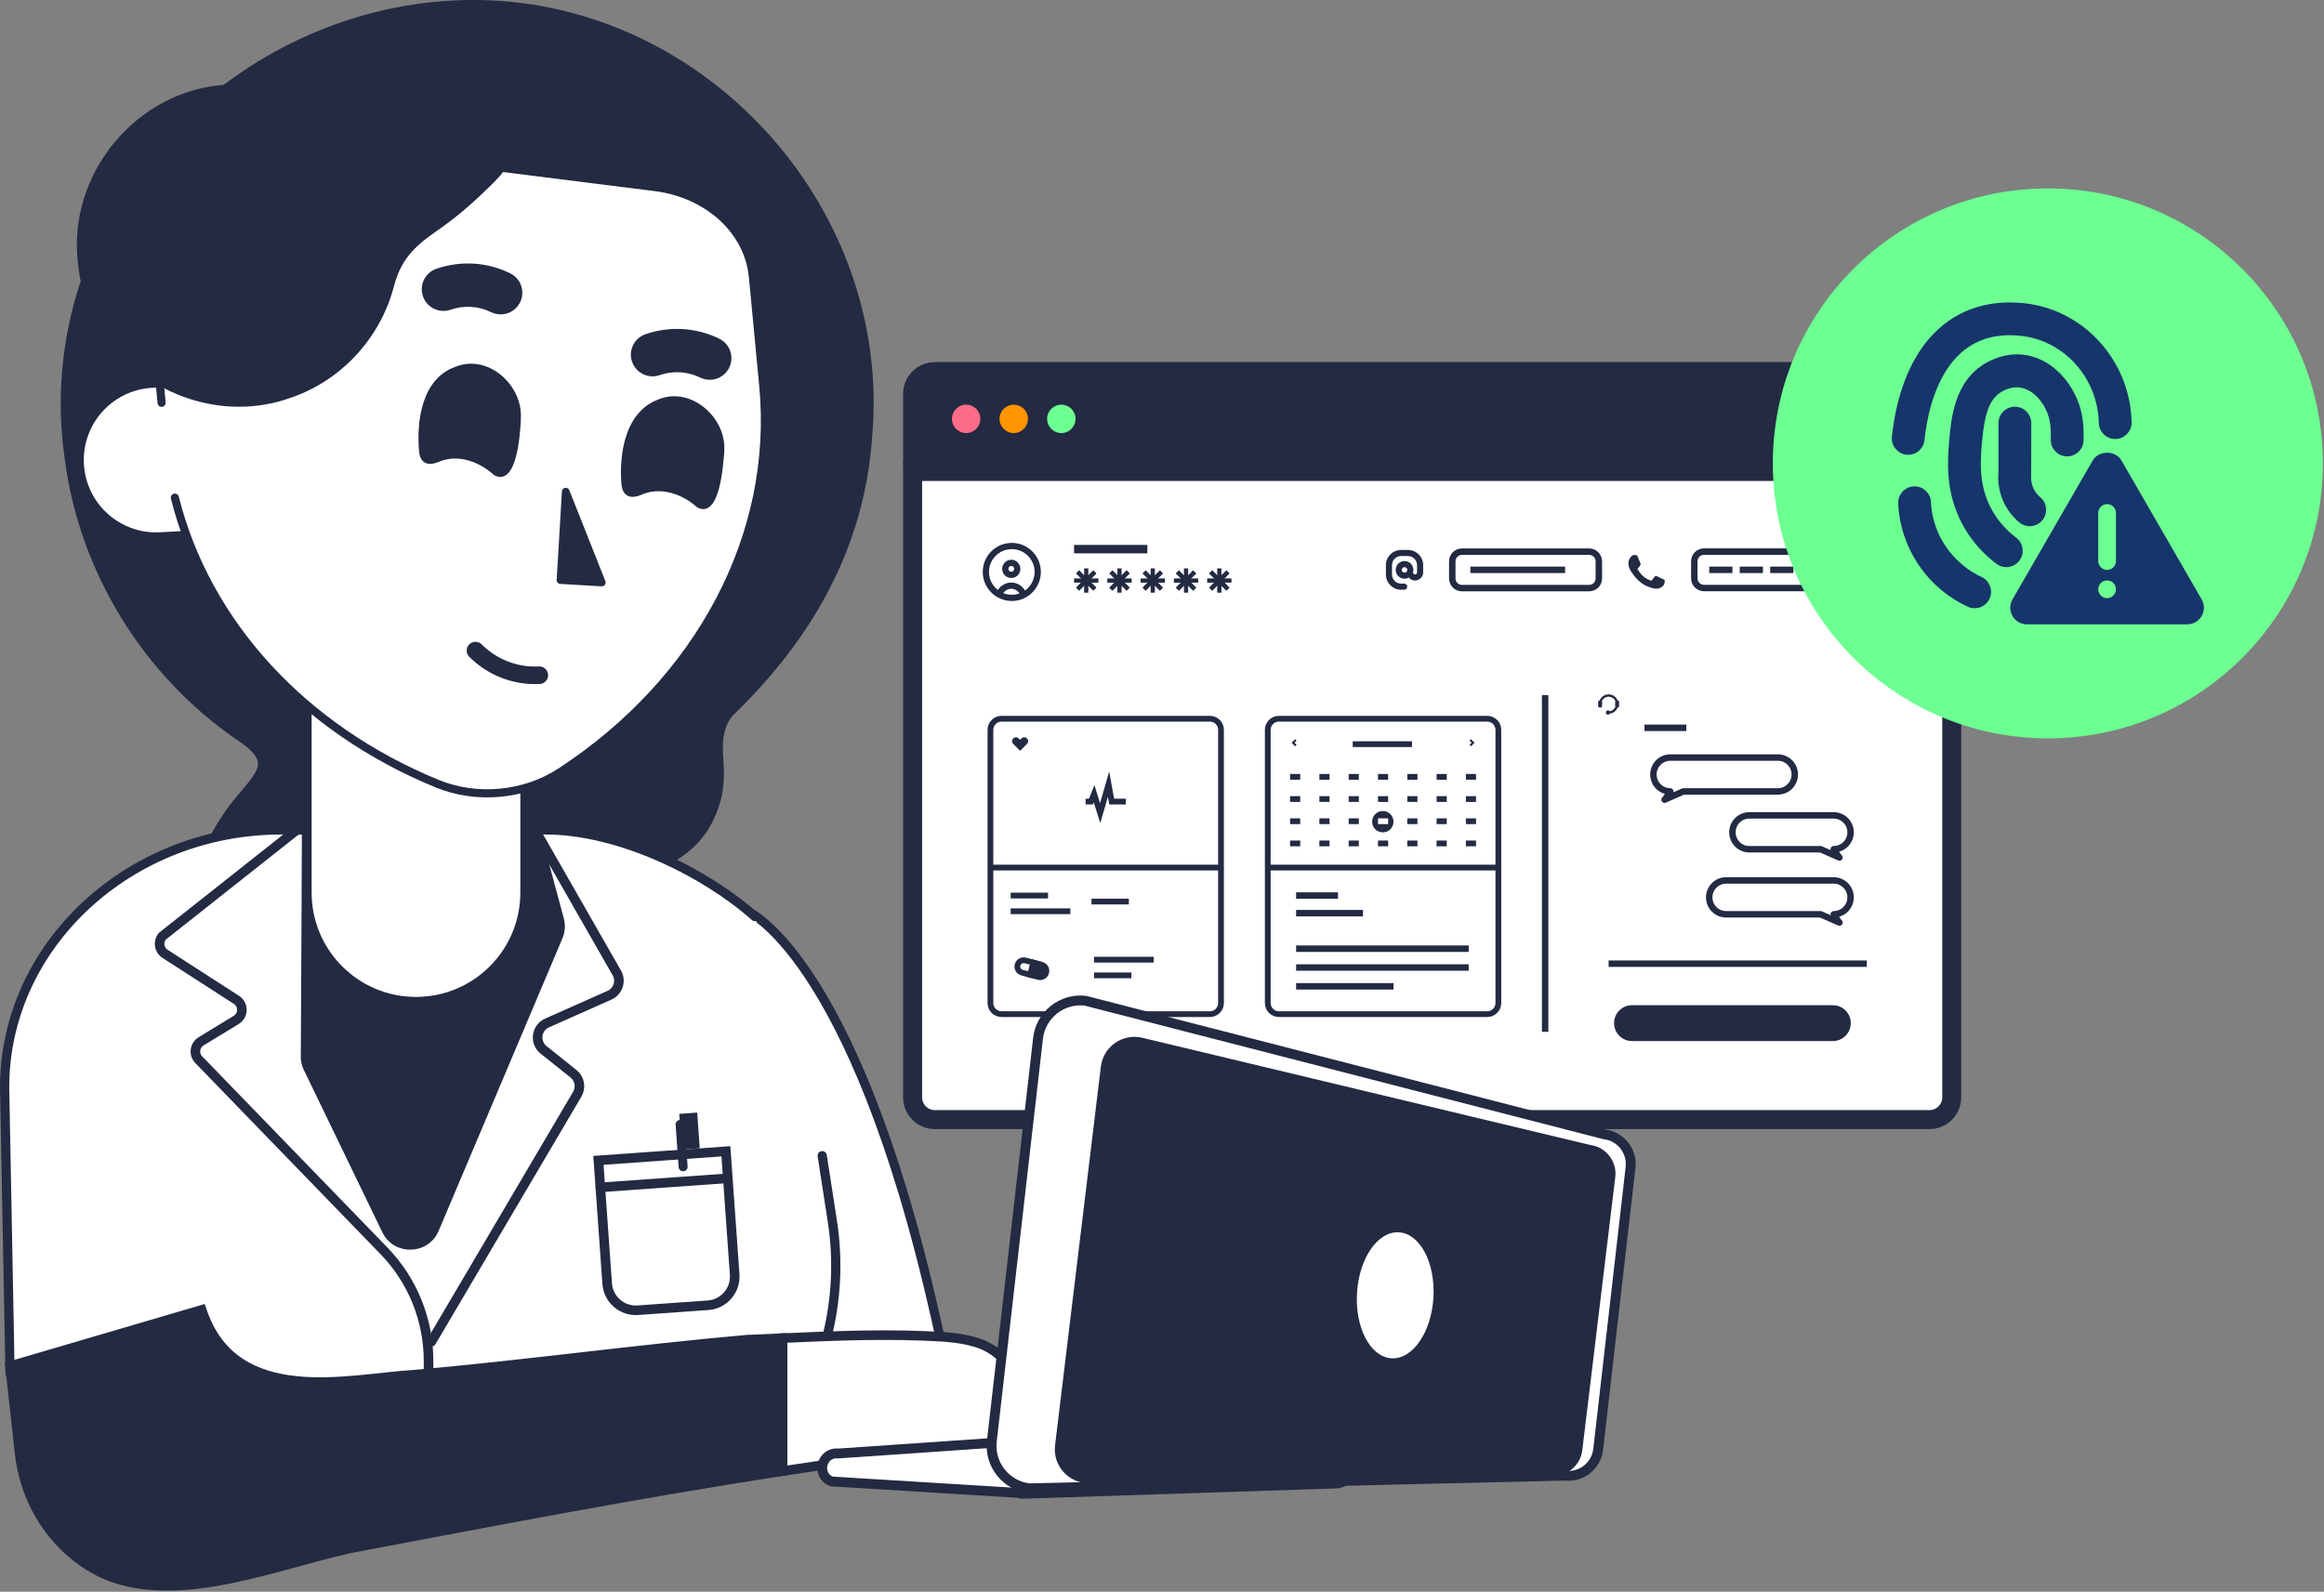 <svg width="651" height="446" viewBox="0 0 651 446" fill="none" xmlns="http://www.w3.org/2000/svg">
<rect x="0" y="0" width="651" height="446" fill="#808080" stroke="none"/>
<g clip-path="url(#clip0_19299_2254)">
<path d="M548.995 129.837V307.498C548.995 312.164 545.176 315.981 540.512 315.981H261.849C257.184 315.981 253.366 312.163 253.366 307.498V129.837H548.996H548.995Z" fill="white"/>
<path d="M544.439 134.393V307.498C544.439 309.664 542.677 311.426 540.511 311.426H261.849C259.684 311.426 257.922 309.664 257.922 307.498V134.393H544.439ZM548.995 129.837H253.365V307.498C253.365 312.164 257.183 315.981 261.848 315.981H540.51C545.176 315.981 548.993 312.164 548.993 307.498V129.837H548.995Z" fill="#232A42" stroke="#232A42" stroke-width="0.762" stroke-miterlimit="10"/>
<path d="M548.997 110.317V129.836H253.367V110.317C253.367 105.651 257.186 101.842 261.85 101.842H540.513C545.179 101.842 548.996 105.651 548.996 110.317H548.997Z" fill="#232A42" stroke="#232A42" stroke-width="0.762" stroke-miterlimit="10"/>
<path d="M270.639 121.343C272.837 121.343 274.619 119.561 274.619 117.363C274.619 115.165 272.837 113.383 270.639 113.383C268.441 113.383 266.66 115.165 266.66 117.363C266.66 119.561 268.441 121.343 270.639 121.343Z" fill="#FF6C87"/>
<path d="M283.97 121.343C286.168 121.343 287.95 119.561 287.95 117.363C287.95 115.165 286.168 113.383 283.97 113.383C281.772 113.383 279.991 115.165 279.991 117.363C279.991 119.561 281.772 121.343 283.97 121.343Z" fill="#FF9500"/>
<path d="M297.302 121.343C299.5 121.343 301.282 119.561 301.282 117.363C301.282 115.165 299.5 113.383 297.302 113.383C295.104 113.383 293.323 115.165 293.323 117.363C293.323 119.561 295.104 121.343 297.302 121.343Z" fill="#6DFF92"/>
<path d="M285.757 210.371L283.826 208.44C283.4 208.014 283.4 207.325 283.826 206.899C284.251 206.474 284.941 206.474 285.368 206.899L285.757 207.289L286.147 206.899C286.572 206.474 287.262 206.474 287.687 206.899C288.113 207.325 288.113 208.014 287.687 208.44L285.757 210.371Z" fill="#232A42"/>
<path d="M283.104 250.927H293.576" stroke="#232A42" stroke-width="1.614" stroke-miterlimit="10"/>
<path d="M305.749 252.608H316.22" stroke="#232A42" stroke-width="1.614" stroke-miterlimit="10"/>
<path d="M283.104 255.327H299.824" stroke="#232A42" stroke-width="1.614" stroke-miterlimit="10"/>
<path d="M306.459 273.289H316.931" stroke="#232A42" stroke-width="1.614" stroke-miterlimit="10"/>
<path d="M306.459 268.889H323.178" stroke="#232A42" stroke-width="1.614" stroke-miterlimit="10"/>
<path d="M363.068 250.927H374.795" stroke="#232A42" stroke-width="1.807" stroke-miterlimit="10"/>
<path d="M363.068 255.854H381.79" stroke="#232A42" stroke-width="1.807" stroke-miterlimit="10"/>
<path d="M363.068 265.815H411.415" stroke="#232A42" stroke-width="1.807" stroke-miterlimit="10"/>
<path d="M363.068 271.089H411.415" stroke="#232A42" stroke-width="1.807" stroke-miterlimit="10"/>
<path d="M363.068 276.363H390.35" stroke="#232A42" stroke-width="1.807" stroke-miterlimit="10"/>
<path d="M304.104 224.588H305.599L306.479 222.388L308.181 227.831L310.527 219.706L311.407 224.588H315.367" stroke="#232A42" stroke-width="1.614" stroke-miterlimit="10"/>
<path d="M394.392 154.091H392.487C390.134 154.091 388.22 156.004 388.22 158.358V160.964C388.22 163.317 390.134 165.231 392.487 165.231H393.342C393.812 165.231 394.195 164.849 394.195 164.377C394.195 163.906 393.812 163.524 393.342 163.524H392.487C391.075 163.524 389.927 162.375 389.927 160.964V158.358C389.927 156.946 391.075 155.797 392.487 155.797H394.392C395.804 155.797 396.953 156.946 396.953 158.358V160.38C396.953 160.692 396.699 160.946 396.386 160.946C396.073 160.946 395.82 160.692 395.82 160.38V160.328C395.878 160.118 395.917 159.903 395.917 159.676C395.917 158.309 394.806 157.196 393.438 157.196C392.07 157.196 390.958 158.308 390.958 159.676C390.958 161.044 392.07 162.155 393.438 162.155C393.879 162.155 394.289 162.03 394.647 161.826C395.064 162.327 395.684 162.651 396.385 162.651C397.638 162.651 398.658 161.632 398.658 160.379V158.356C398.658 156.003 396.743 154.089 394.391 154.089L394.392 154.091ZM393.439 160.45C393.012 160.45 392.666 160.103 392.666 159.677C392.666 159.25 393.012 158.904 393.439 158.904C393.866 158.904 394.212 159.25 394.212 159.677C394.212 160.103 393.866 160.45 393.439 160.45Z" fill="#232A42"/>
<path fill-rule="evenodd" clip-rule="evenodd" d="M458.736 155.953C458.548 155.536 458.351 155.528 458.172 155.521C458.026 155.515 457.859 155.515 457.693 155.515C457.526 155.515 457.254 155.578 457.025 155.828C456.795 156.079 456.148 156.685 456.148 157.917C456.148 159.149 457.046 160.341 457.171 160.508C457.296 160.675 458.904 163.284 461.45 164.289C463.565 165.124 463.996 164.958 464.455 164.916C464.914 164.875 465.937 164.31 466.147 163.726C466.355 163.142 466.355 162.64 466.293 162.535C466.23 162.431 466.063 162.368 465.813 162.243C465.562 162.118 464.331 161.512 464.101 161.428C463.87 161.345 463.704 161.303 463.537 161.554C463.37 161.804 462.89 162.368 462.744 162.535C462.598 162.702 462.452 162.723 462.202 162.598C461.951 162.473 461.145 162.208 460.187 161.355C459.443 160.691 458.94 159.871 458.794 159.621C458.648 159.371 458.778 159.235 458.904 159.11C459.016 158.997 459.154 158.818 459.279 158.672C459.405 158.526 459.446 158.421 459.53 158.254C459.613 158.087 459.572 157.941 459.509 157.815C459.446 157.689 458.96 156.451 458.737 155.956L458.736 155.953Z" fill="#232A42"/>
<path d="M411.882 159.661H438.422" stroke="#232A42" stroke-width="1.807" stroke-miterlimit="10"/>
<path d="M445.157 154.574H409.522C408.025 154.574 406.812 155.788 406.812 157.284V162.07C406.812 163.567 408.025 164.78 409.522 164.78H445.157C446.653 164.78 447.867 163.567 447.867 162.07V157.284C447.867 155.788 446.653 154.574 445.157 154.574Z" stroke="#232A42" stroke-width="1.807" stroke-miterlimit="10"/>
<path d="M300.87 153.861H321.399" stroke="#232A42" stroke-width="2.358" stroke-miterlimit="10"/>
<path d="M478.793 159.661H485.297" stroke="#232A42" stroke-width="1.807" stroke-miterlimit="10"/>
<path d="M487.333 159.661H493.837" stroke="#232A42" stroke-width="1.807" stroke-miterlimit="10"/>
<path d="M495.874 159.661H502.377" stroke="#232A42" stroke-width="1.807" stroke-miterlimit="10"/>
<path d="M511.642 154.558H477.319C475.822 154.558 474.608 155.771 474.608 157.268V162.053C474.608 163.55 475.822 164.763 477.319 164.763H511.642C513.139 164.763 514.352 163.55 514.352 162.053V157.268C514.352 155.771 513.139 154.558 511.642 154.558Z" stroke="#232A42" stroke-width="1.807" stroke-miterlimit="10"/>
<path d="M283.28 156.835C281.869 156.835 280.723 157.983 280.723 159.393C280.723 160.802 281.87 161.95 283.28 161.95C284.69 161.95 285.837 160.802 285.837 159.393C285.837 157.983 284.69 156.835 283.28 156.835ZM283.28 160.205C282.831 160.205 282.467 159.841 282.467 159.394C282.467 158.946 282.831 158.582 283.28 158.582C283.729 158.582 284.091 158.946 284.091 159.394C284.091 159.841 283.727 160.205 283.28 160.205Z" fill="#232A42"/>
<path d="M283.425 152.115C278.937 152.115 275.287 155.766 275.287 160.253C275.287 164.74 278.937 168.391 283.425 168.391C287.912 168.391 291.563 164.74 291.563 160.253C291.563 155.766 287.912 152.115 283.425 152.115ZM281.048 166.184C281.535 165.443 282.371 164.969 283.279 164.969C284.222 164.969 285.089 165.478 285.567 166.269C284.896 166.509 284.177 166.647 283.425 166.647C282.584 166.647 281.783 166.48 281.048 166.184ZM287.12 165.46C286.345 164.099 284.874 163.223 283.279 163.223C281.744 163.223 280.332 164.041 279.534 165.315C278.016 164.146 277.032 162.314 277.032 160.254C277.032 156.729 279.9 153.861 283.425 153.861C286.95 153.861 289.817 156.729 289.817 160.254C289.817 162.402 288.749 164.301 287.119 165.46H287.12Z" fill="#232A42"/>
<path d="M301.867 160.254L306.681 165.069" stroke="#232A42" stroke-width="1.179" stroke-miterlimit="10"/>
<path d="M306.681 160.254L301.867 165.069" stroke="#232A42" stroke-width="1.179" stroke-miterlimit="10"/>
<path d="M301.867 160.254L306.681 165.069" stroke="#232A42" stroke-width="1.179" stroke-miterlimit="10"/>
<path d="M306.681 160.254L301.867 165.069" stroke="#232A42" stroke-width="1.179" stroke-miterlimit="10"/>
<path d="M304.274 159.257V166.065" stroke="#232A42" stroke-width="1.179" stroke-miterlimit="10"/>
<path d="M307.679 162.661H300.87" stroke="#232A42" stroke-width="1.179" stroke-miterlimit="10"/>
<path d="M311.187 160.254L316.002 165.069" stroke="#232A42" stroke-width="1.179" stroke-miterlimit="10"/>
<path d="M316.002 160.254L311.187 165.069" stroke="#232A42" stroke-width="1.179" stroke-miterlimit="10"/>
<path d="M311.187 160.254L316.002 165.069" stroke="#232A42" stroke-width="1.179" stroke-miterlimit="10"/>
<path d="M316.002 160.254L311.187 165.069" stroke="#232A42" stroke-width="1.179" stroke-miterlimit="10"/>
<path d="M313.595 159.257V166.065" stroke="#232A42" stroke-width="1.179" stroke-miterlimit="10"/>
<path d="M316.999 162.661H310.19" stroke="#232A42" stroke-width="1.179" stroke-miterlimit="10"/>
<path d="M320.507 160.254L325.321 165.069" stroke="#232A42" stroke-width="1.179" stroke-miterlimit="10"/>
<path d="M325.321 160.254L320.507 165.069" stroke="#232A42" stroke-width="1.179" stroke-miterlimit="10"/>
<path d="M320.507 160.254L325.321 165.069" stroke="#232A42" stroke-width="1.179" stroke-miterlimit="10"/>
<path d="M325.321 160.254L320.507 165.069" stroke="#232A42" stroke-width="1.179" stroke-miterlimit="10"/>
<path d="M322.915 159.257V166.065" stroke="#232A42" stroke-width="1.179" stroke-miterlimit="10"/>
<path d="M326.318 162.661H319.51" stroke="#232A42" stroke-width="1.179" stroke-miterlimit="10"/>
<path d="M329.827 160.254L334.641 165.069" stroke="#232A42" stroke-width="1.179" stroke-miterlimit="10"/>
<path d="M334.641 160.254L329.827 165.069" stroke="#232A42" stroke-width="1.179" stroke-miterlimit="10"/>
<path d="M329.827 160.254L334.641 165.069" stroke="#232A42" stroke-width="1.179" stroke-miterlimit="10"/>
<path d="M334.641 160.254L329.827 165.069" stroke="#232A42" stroke-width="1.179" stroke-miterlimit="10"/>
<path d="M332.235 159.257V166.065" stroke="#232A42" stroke-width="1.179" stroke-miterlimit="10"/>
<path d="M335.638 162.661H328.83" stroke="#232A42" stroke-width="1.179" stroke-miterlimit="10"/>
<path d="M339.146 160.254L343.961 165.069" stroke="#232A42" stroke-width="1.179" stroke-miterlimit="10"/>
<path d="M343.961 160.254L339.146 165.069" stroke="#232A42" stroke-width="1.179" stroke-miterlimit="10"/>
<path d="M339.146 160.254L343.961 165.069" stroke="#232A42" stroke-width="1.179" stroke-miterlimit="10"/>
<path d="M343.961 160.254L339.146 165.069" stroke="#232A42" stroke-width="1.179" stroke-miterlimit="10"/>
<path d="M341.555 159.257V166.065" stroke="#232A42" stroke-width="1.179" stroke-miterlimit="10"/>
<path d="M344.958 162.661H338.15" stroke="#232A42" stroke-width="1.179" stroke-miterlimit="10"/>
<path d="M293.062 272.479C292.938 272.95 292.631 273.332 292.243 273.558C291.855 273.784 291.369 273.863 290.899 273.739L288.597 273.132L289.5 269.708L291.802 270.316C292.748 270.565 293.312 271.533 293.062 272.479Z" fill="#232A42" stroke="#232A42" stroke-width="1.614" stroke-miterlimit="10"/>
<path d="M289.5 269.71L288.597 273.133L286.3 272.528C285.354 272.279 284.79 271.311 285.04 270.365C285.164 269.894 285.472 269.512 285.86 269.286C286.254 269.061 286.727 268.98 287.203 269.105L289.5 269.71Z" stroke="#232A42" stroke-width="1.614" stroke-miterlimit="10"/>
<path d="M338.923 201.386H280.546C278.831 201.386 277.44 202.776 277.44 204.491V281.045C277.44 282.76 278.831 284.15 280.546 284.15H338.923C340.638 284.15 342.029 282.76 342.029 281.045V204.491C342.029 202.776 340.638 201.386 338.923 201.386Z" stroke="#232A42" stroke-width="1.614" stroke-miterlimit="10"/>
<path d="M277.44 243.084H342.029" stroke="#232A42" stroke-width="1.614" stroke-miterlimit="10"/>
<path d="M416.613 201.386H358.236C356.521 201.386 355.13 202.776 355.13 204.491V281.045C355.13 282.76 356.521 284.15 358.236 284.15H416.613C418.328 284.15 419.719 282.76 419.719 281.045V204.491C419.719 202.776 418.328 201.386 416.613 201.386Z" stroke="#232A42" stroke-width="1.614" stroke-miterlimit="10"/>
<path d="M355.13 243.084H419.719" stroke="#232A42" stroke-width="1.614" stroke-miterlimit="10"/>
<path d="M432.819 194.764V289.108" stroke="#232A42" stroke-width="1.807" stroke-miterlimit="10"/>
<path d="M460.65 203.924H472.376" stroke="#232A42" stroke-width="1.807" stroke-miterlimit="10"/>
<path d="M450.606 270.014H522.934" stroke="#232A42" stroke-width="1.807" stroke-miterlimit="10"/>
<path d="M453.133 196.265C452.735 195.262 451.756 194.55 450.613 194.55C449.47 194.55 448.49 195.262 448.093 196.264C447.851 196.283 447.66 196.483 447.66 196.729V197.79C447.66 198.047 447.869 198.257 448.127 198.257H448.312C448.569 198.257 448.779 198.048 448.779 197.79V196.729C448.779 196.642 448.754 196.561 448.713 196.492C449.018 195.741 449.754 195.211 450.612 195.211C451.465 195.211 452.197 195.735 452.506 196.479C452.459 196.552 452.433 196.638 452.433 196.729V197.79C452.433 197.883 452.459 197.968 452.506 198.04C452.236 198.693 451.637 199.177 450.918 199.285C450.809 199.135 450.631 199.037 450.432 199.037C450.1 199.037 449.83 199.307 449.83 199.639C449.83 199.97 450.1 200.24 450.432 200.24C450.651 200.24 450.842 200.123 450.948 199.948C451.945 199.824 452.775 199.158 453.133 198.255C453.368 198.23 453.551 198.032 453.551 197.79V196.729C453.551 196.488 453.368 196.29 453.133 196.265Z" fill="#232A42"/>
<path d="M498.013 212.258H467.9C465.279 212.258 463.154 214.383 463.154 217.004C463.154 219.625 465.265 221.732 467.875 221.747C467.413 222.493 466.532 223.886 466.284 224.063L471.55 221.75H498.012C500.633 221.75 502.758 219.625 502.758 217.004C502.758 214.383 500.633 212.258 498.012 212.258H498.013Z" stroke="#232A42" stroke-width="1.807" stroke-linecap="round" stroke-linejoin="round"/>
<path d="M490.032 228.459H513.643C516.264 228.459 518.389 230.584 518.389 233.205C518.389 235.817 516.278 237.934 513.668 237.949C514.13 238.694 515.011 240.088 515.259 240.265L509.992 237.951H490.033C487.412 237.951 485.287 235.826 485.287 233.205C485.287 230.584 487.411 228.459 490.032 228.459Z" stroke="#232A42" stroke-width="1.807" stroke-linecap="round" stroke-linejoin="round"/>
<path d="M483.53 246.688H513.643C516.264 246.688 518.389 248.813 518.389 251.434C518.389 254.046 516.278 256.162 513.668 256.177C514.13 256.923 515.011 258.316 515.259 258.493L509.993 256.18H483.531C480.91 256.18 478.785 254.055 478.785 251.434C478.785 248.813 480.91 246.688 483.531 246.688H483.53Z" stroke="#232A42" stroke-width="1.807" stroke-linecap="round" stroke-linejoin="round"/>
<path d="M513.422 281.657H457.15C454.378 281.657 452.131 283.904 452.131 286.675V286.676C452.131 289.448 454.378 291.694 457.15 291.694H513.422C516.193 291.694 518.44 289.448 518.44 286.676V286.675C518.44 283.904 516.193 281.657 513.422 281.657Z" fill="#232A42"/>
<path d="M411.856 207.336L412.64 208.121L411.863 208.897" stroke="#232A42" stroke-width="0.58" stroke-miterlimit="10"/>
<path d="M362.994 208.897L362.209 208.113L362.987 207.336" stroke="#232A42" stroke-width="0.58" stroke-miterlimit="10"/>
<path d="M378.927 208.509H395.53" stroke="#232A42" stroke-width="1.614" stroke-miterlimit="10"/>
<path d="M361.375 217.664H364.22" stroke="#232A42" stroke-width="1.614" stroke-miterlimit="10"/>
<path d="M369.583 217.664H372.428" stroke="#232A42" stroke-width="1.614" stroke-miterlimit="10"/>
<path d="M377.793 217.664H380.638" stroke="#232A42" stroke-width="1.614" stroke-miterlimit="10"/>
<path d="M386.002 217.664H388.848" stroke="#232A42" stroke-width="1.614" stroke-miterlimit="10"/>
<path d="M394.211 217.664H397.056" stroke="#232A42" stroke-width="1.614" stroke-miterlimit="10"/>
<path d="M402.42 217.664H405.266" stroke="#232A42" stroke-width="1.614" stroke-miterlimit="10"/>
<path d="M410.629 217.664H413.474" stroke="#232A42" stroke-width="1.614" stroke-miterlimit="10"/>
<path d="M361.375 223.883H364.22" stroke="#232A42" stroke-width="1.614" stroke-miterlimit="10"/>
<path d="M369.583 223.883H372.428" stroke="#232A42" stroke-width="1.614" stroke-miterlimit="10"/>
<path d="M377.793 223.883H380.638" stroke="#232A42" stroke-width="1.614" stroke-miterlimit="10"/>
<path d="M386.002 223.883H388.848" stroke="#232A42" stroke-width="1.614" stroke-miterlimit="10"/>
<path d="M394.211 223.883H397.056" stroke="#232A42" stroke-width="1.614" stroke-miterlimit="10"/>
<path d="M402.42 223.883H405.266" stroke="#232A42" stroke-width="1.614" stroke-miterlimit="10"/>
<path d="M410.629 223.883H413.474" stroke="#232A42" stroke-width="1.614" stroke-miterlimit="10"/>
<path d="M361.375 236.32H364.22" stroke="#232A42" stroke-width="1.614" stroke-miterlimit="10"/>
<path d="M369.583 236.32H372.428" stroke="#232A42" stroke-width="1.614" stroke-miterlimit="10"/>
<path d="M377.793 236.32H380.638" stroke="#232A42" stroke-width="1.614" stroke-miterlimit="10"/>
<path d="M386.002 236.32H388.848" stroke="#232A42" stroke-width="1.614" stroke-miterlimit="10"/>
<path d="M394.211 236.32H397.056" stroke="#232A42" stroke-width="1.614" stroke-miterlimit="10"/>
<path d="M402.42 236.32H405.266" stroke="#232A42" stroke-width="1.614" stroke-miterlimit="10"/>
<path d="M410.629 236.32H413.474" stroke="#232A42" stroke-width="1.614" stroke-miterlimit="10"/>
<path d="M387.357 233.224C389.01 233.224 390.35 231.884 390.35 230.231C390.35 228.578 389.01 227.238 387.357 227.238C385.704 227.238 384.364 228.578 384.364 230.231C384.364 231.884 385.704 233.224 387.357 233.224Z" fill="#232A42"/>
<path d="M361.375 230.101H364.22" stroke="#232A42" stroke-width="1.614" stroke-miterlimit="10"/>
<path d="M369.583 230.101H372.428" stroke="#232A42" stroke-width="1.614" stroke-miterlimit="10"/>
<path d="M377.793 230.101H380.638" stroke="#232A42" stroke-width="1.614" stroke-miterlimit="10"/>
<path d="M386.002 230.101H388.848" stroke="white" stroke-width="1.614" stroke-miterlimit="10"/>
<path d="M394.211 230.101H397.056" stroke="#232A42" stroke-width="1.614" stroke-miterlimit="10"/>
<path d="M402.42 230.101H405.266" stroke="#232A42" stroke-width="1.614" stroke-miterlimit="10"/>
<path d="M410.629 230.101H413.474" stroke="#232A42" stroke-width="1.614" stroke-miterlimit="10"/>
<path d="M573.644 206.879C616.193 206.879 650.686 172.386 650.686 129.837C650.686 87.288 616.193 52.795 573.644 52.795C531.095 52.795 496.603 87.288 496.603 129.837C496.603 172.386 531.095 206.879 573.644 206.879Z" fill="#6DFF92"/>
<path d="M562.005 158.51C561.13 158.51 560.248 158.238 559.493 157.672C555.84 154.934 552.728 151.414 550.492 147.491C548.454 143.912 547.114 140.027 546.509 135.94C545.828 131.349 546.103 126.794 546.419 123.34C547.038 116.562 548.075 105.218 558.822 100.92C569.077 96.819 578.043 103.531 581.599 112.283C582.886 115.451 583.409 118.995 583.244 123.438C583.158 125.752 581.231 127.549 578.897 127.472C576.583 127.386 574.777 125.44 574.863 123.125C574.982 119.911 574.654 117.468 573.83 115.439C571.897 110.679 567.343 106.544 561.938 108.707C556.885 110.727 555.56 115.477 554.771 124.101C554.499 127.091 554.256 131 554.805 134.712C555.257 137.764 556.259 140.666 557.78 143.338C559.45 146.27 561.782 148.906 564.524 150.96C566.376 152.349 566.753 154.977 565.364 156.829C564.54 157.928 563.281 158.508 562.006 158.508L562.005 158.51Z" fill="#16356B" stroke="#16356B" stroke-width="0.799" stroke-miterlimit="10"/>
<path d="M553.14 170.021C552.55 170.021 551.951 169.897 551.38 169.632C544.064 166.245 538.229 160.32 534.946 152.95C533.271 149.187 532.32 145.186 532.122 141.062C532.011 138.749 533.796 136.784 536.11 136.673C538.414 136.561 540.387 138.346 540.499 140.661C540.647 143.742 541.356 146.729 542.607 149.539C545.029 154.976 549.51 159.526 554.904 162.024C557.006 162.997 557.921 165.489 556.947 167.591C556.239 169.122 554.722 170.021 553.14 170.021Z" fill="#16356B" stroke="#16356B" stroke-width="0.799" stroke-miterlimit="10"/>
<path d="M568.57 147.041C567.615 147.041 566.655 146.717 565.867 146.051C561.832 142.643 559.729 137.503 560.214 132.26V118.551C560.214 116.235 562.092 114.358 564.407 114.358C566.721 114.358 568.599 116.236 568.599 118.551L568.575 132.916C568.301 135.469 569.311 137.984 571.276 139.644C573.045 141.139 573.269 143.784 571.775 145.553C570.946 146.535 569.761 147.041 568.568 147.041H568.57Z" fill="#16356B" stroke="#16356B" stroke-width="0.799" stroke-miterlimit="10"/>
<path d="M534.528 127.026C534.378 127.026 534.227 127.019 534.074 127.002C531.772 126.755 530.106 124.687 530.353 122.385C531.576 111.006 535.146 101.592 540.675 95.158C547.177 87.594 556.276 84.208 566.996 85.358C583.541 87.136 596.315 101.302 596.711 118.309C596.765 120.624 594.931 122.545 592.615 122.598C590.243 122.655 588.379 120.817 588.326 118.502C588.028 105.691 578.473 95.026 566.099 93.696C558.14 92.843 551.722 95.17 547.036 100.625C542.618 105.764 539.733 113.598 538.693 123.282C538.462 125.431 536.643 127.026 534.529 127.026H534.528Z" fill="#16356B" stroke="#16356B" stroke-width="0.799" stroke-miterlimit="10"/>
<path d="M616.38 168.129L593.937 129.255C592.394 126.582 588.083 126.582 586.54 129.255L564.096 168.129C563.324 169.465 563.324 171.063 564.096 172.4C564.868 173.737 566.251 174.536 567.796 174.536H612.683C614.227 174.536 615.608 173.737 616.38 172.4C617.152 171.061 617.152 169.466 616.38 168.129ZM592.286 167.137C592.015 167.411 591.695 167.638 591.33 167.776C590.964 167.913 590.599 168.003 590.233 168.003C589.867 168.003 589.509 167.913 589.143 167.776C588.778 167.639 588.457 167.411 588.185 167.137C587.682 166.59 587.36 165.861 587.36 165.131C587.36 164.357 587.68 163.626 588.185 163.079C588.457 162.805 588.777 162.577 589.143 162.44C589.824 162.167 590.648 162.167 591.329 162.44C591.694 162.577 592.015 162.805 592.285 163.079C592.833 163.626 593.106 164.355 593.106 165.131C593.106 165.86 592.833 166.59 592.285 167.137H592.286ZM593.119 157.195C593.119 158.786 591.833 160.078 590.238 160.078C588.643 160.078 587.356 158.788 587.356 157.195V143.736C587.356 142.145 588.643 140.853 590.238 140.853C591.833 140.853 593.119 142.144 593.119 143.736V157.195Z" fill="#16356B" stroke="#16356B" stroke-width="0.799" stroke-miterlimit="10"/>
<path d="M209.687 255.491C209.687 255.491 241.382 269.208 264.293 379.401L213.233 380.597L209.687 255.491Z" fill="white" stroke="#232A42" stroke-width="2.554" stroke-miterlimit="10" stroke-linecap="round"/>
<path d="M243.222 122.046L243.211 122.199C241.017 153.887 225.88 179.112 204.256 199.912C201.114 203.984 201.176 208.637 201.544 213.644C201.883 217.788 201.561 222.165 200.133 226.122C194.635 241.648 182.63 240.265 179.692 248.648C178.734 251.772 179.297 255.094 179.549 258.386C181.789 281.704 169.837 305.687 149.82 317.804C136.656 326.083 120.199 329.135 104.843 326.261C58.589 318.256 37.223 262.108 66.004 225.284C73.057 216.543 78.017 213.522 66.571 206.088C40.831 188.224 23.272 159.684 19.254 128.456C17.625 117.369 17.799 106.426 19.518 95.878C28.661 39.763 81.363 -1.316 137.482 1.225C198.882 4.005 248.586 59.889 243.222 122.046Z" fill="#232A42" stroke="#232A42" stroke-width="2.227" stroke-miterlimit="10" stroke-linecap="round"/>
<path d="M211.459 256.805C197.528 244.408 173.517 232.529 152.839 232.529H78.776C36.161 232.529 1.294 264.977 1.294 304.633L2.811 384.651L10.677 409.651L225.383 398.473L231.456 375.318C234.29 364.513 234.872 353.239 233.164 342.2L230.321 323.813" fill="white"/>
<path d="M211.459 256.805C197.528 244.408 173.517 232.529 152.839 232.529H78.776C36.161 232.529 1.294 264.976 1.294 304.633L2.811 384.651L10.677 409.651L225.383 398.473L231.456 375.318C234.29 364.513 234.872 353.239 233.164 342.2L230.321 323.813" stroke="#232A42" stroke-width="2.589" stroke-miterlimit="10" stroke-linecap="round"/>
<path d="M85.704 299.355L107.685 344.812C110.57 351.077 119.524 350.937 122.212 344.583L156.874 262.651C157.565 261.019 157.689 259.202 157.229 257.491L148.081 223.535C147.147 220.068 144.003 217.659 140.413 217.659H91.894C87.406 217.659 85.202 221.262 85.349 225.748L84.981 296.294C85.015 297.352 85.261 298.393 85.704 299.355Z" fill="#232A42" stroke="#232A42" stroke-width="1.45" stroke-miterlimit="10" stroke-linecap="round"/>
<path d="M151.077 234.658L172.593 272.271C174.165 274.569 173.269 277.728 170.724 278.858L153.249 286.623C150.196 287.979 149.667 292.089 152.278 294.175L160.639 300.853C162.372 302.237 162.823 304.685 161.696 306.596L120.828 375.951" stroke="#232A42" stroke-width="2.684" stroke-miterlimit="10" stroke-linecap="round"/>
<path d="M167.628 325.123L203.338 322.584L205.795 357.135C206.109 361.557 202.774 365.402 198.353 365.717L178.667 367.116C174.245 367.431 170.399 364.096 170.085 359.674L167.628 325.123Z" fill="white" stroke="#232A42" stroke-width="2.684" stroke-miterlimit="10" stroke-linecap="round"/>
<path d="M168.167 332.697L203.877 330.158" stroke="#232A42" stroke-width="2.684" stroke-miterlimit="10" stroke-linecap="round"/>
<path d="M191.445 328.171C190.751 328.22 190.147 327.699 190.098 327.003L189.255 315.154C189.205 314.458 189.729 313.857 190.424 313.808C191.118 313.759 191.722 314.28 191.771 314.975L192.613 326.825C192.663 327.52 192.139 328.122 191.445 328.171Z" fill="#232A42"/>
<path d="M195.303 311.74L190.273 312.098L190.984 322.101L196.014 321.743L195.303 311.74Z" fill="#232A42"/>
<path d="M263.531 406.093C263.999 406.368 264.575 406.451 265.049 406.681C265.176 406.701 264.934 406.707 264.851 406.714L264.473 406.721L263.288 406.746C256.096 407.041 248.854 407.976 241.528 408.911C234.074 409.948 226.621 411.042 219.174 412.189V374.933C234.287 374.253 249.456 373.621 264.691 374.6C268.225 374.914 271.921 375.42 275.275 376.777C294.39 385.319 283.305 413.112 263.531 406.093Z" fill="white" stroke="#232A42" stroke-width="2.684" stroke-miterlimit="10" stroke-linecap="round"/>
<path d="M209.107 375.38C177.986 378.139 146.991 382.449 115.88 385.2C98.296 386.137 65.669 394.942 56.486 367.021L2.814 382.786L5.487 407.127C6.836 419.411 13.221 430.724 23.399 437.733C25.507 439.185 27.752 440.444 30.173 441.439C50.697 449.598 77.156 438.428 98.275 433.795C138.458 426.188 178.768 418.427 219.175 412.19V374.934C215.814 375.088 212.458 375.241 209.109 375.382L209.107 375.38Z" fill="#232A42" stroke="#232A42" stroke-width="2.684" stroke-miterlimit="10" stroke-linecap="round"/>
<path d="M286.73 418.548L374.248 415.662C379.18 415.499 379.601 408.334 374.722 407.596L329.533 400.75L234.803 407.255C230.065 406.768 228.51 413.431 232.973 415.093L285.181 418.295C285.676 418.48 286.203 418.566 286.731 418.548H286.73Z" fill="white" stroke="#232A42" stroke-width="2.754" stroke-miterlimit="10"/>
<path d="M288.333 417.014L438.428 413.47C442.995 413.994 447.16 410.686 447.684 406.118L456.75 327.088C457.274 322.521 453.966 318.356 449.399 317.832L304.006 280.388C297.482 279.639 291.53 284.365 290.781 290.889L277.83 403.789C277.081 410.313 281.807 416.265 288.331 417.014H288.333Z" fill="white" stroke="#232A42" stroke-width="2.754" stroke-miterlimit="10"/>
<path d="M296.043 405.015C295.389 410.421 299.66 415.161 305.106 415.072L434.276 412.947C438.424 413.448 442.227 410.464 442.728 406.316L451.972 329.756C452.472 325.608 449.489 321.805 445.341 321.304L319.881 291.267C314.662 290.018 309.519 293.595 308.875 298.923L296.044 405.015H296.043Z" fill="#232A42" stroke="#232A42" stroke-width="1.007" stroke-miterlimit="10"/>
<path d="M401.533 363.561C402.103 353.812 397.771 345.629 391.858 345.284C385.944 344.938 380.689 352.561 380.119 362.31C379.549 372.058 383.881 380.241 389.794 380.587C395.707 380.932 400.963 373.31 401.533 363.561Z" fill="white"/>
<path d="M85.951 230.304L45.509 262.294C44.192 263.822 44.531 266.161 46.226 267.254L66.229 280.152C68.289 281.48 68.251 284.505 66.158 285.78L56.331 291.771C54.512 292.879 54.192 295.389 55.673 296.919L107.568 350.487C115.569 358.746 120.042 369.793 120.042 381.291V409.65" stroke="#232A42" stroke-width="2.684" stroke-miterlimit="10" stroke-linecap="round"/>
<path d="M85.95 184.389V250.089C85.95 266.978 99.629 280.67 116.519 280.67C133.409 280.67 147.1 266.978 147.1 250.089V184.389H85.951H85.95Z" fill="white" stroke="#232A42" stroke-width="2.684" stroke-miterlimit="10" stroke-linecap="round"/>
<path d="M168.65 100.756L42.366 107.538C30.569 108.296 21.62 118.476 22.378 130.273C23.136 142.07 33.315 151.02 45.112 150.261L171.397 143.479C183.194 142.721 192.143 132.542 191.385 120.744C190.627 108.947 180.448 99.998 168.65 100.756Z" fill="white" stroke="#232A42" stroke-width="2.276" stroke-miterlimit="10" stroke-linecap="round"/>
<path d="M48.977 139.434C57.827 174.685 84.9 204.184 122.48 219.582C133.596 224.136 146.933 222.87 156.993 216.307C195.864 190.944 217.794 150.076 213.811 108.105L210.919 77.625C209.688 64.654 198.413 54.29 183.493 52.413L131.829 45.913C126.243 45.211 120.499 45.755 115.144 47.497L65.625 63.599C51.324 68.25 42.201 80.549 43.431 93.52L45.266 112.856" fill="white"/>
<path d="M48.977 139.434C57.827 174.685 84.9 204.184 122.48 219.582C133.596 224.136 146.933 222.87 156.993 216.307C195.864 190.944 217.794 150.076 213.811 108.105L210.919 77.625C209.688 64.654 198.413 54.29 183.493 52.413L131.829 45.913C126.243 45.211 120.499 45.755 115.144 47.497L65.625 63.599C51.324 68.25 42.201 80.549 43.431 93.52L45.266 112.856" stroke="#232A42" stroke-width="2.276" stroke-miterlimit="10" stroke-linecap="round"/>
<path d="M115.834 4.08L115.663 4.07C107.865 3.471 99.889 5.956 93.88 10.952C90.107 13.979 87.414 18.305 84.307 20.973C82.277 22.802 79.835 24.024 77.12 24.473C72.838 25.21 68.27 24.51 63.909 24.826C39.187 25.924 19.846 49.263 22.968 73.779C23.709 81.625 26.63 88.733 31.039 94.672C42.058 109.525 62.365 117.039 80.92 110.451C94.717 105.851 105.507 94.188 109.22 80.127C111.248 72.255 115.114 68.362 121.651 63.833C126.341 60.584 130.756 56.938 134.835 52.95C139.006 48.874 142.873 45.901 141.975 39.715C140.904 32.342 137.865 24.949 134.397 18.389C130.56 11.133 124.504 4.634 115.832 4.082L115.834 4.08Z" fill="#232A42" stroke="#232A42" stroke-width="2.227" stroke-miterlimit="10" stroke-linecap="round"/>
<path d="M145.891 117.833C145.655 121.809 144.811 136.354 138.47 133.177C134.348 129.397 128.279 127.065 122.869 129.426C120.062 130.602 117.765 129.95 117.407 126.616C116.605 117.981 118.149 106.052 127.642 102.749C136.885 99.079 146.464 108.069 145.896 117.19L145.891 117.833Z" fill="#232A42"/>
<path d="M202.872 126.858C202.52 130.687 201.601 145.396 195.343 142.198C191.158 138.404 184.974 136.222 179.599 138.655C176.751 139.897 174.465 139.152 174.09 135.798C173.359 127.185 175.103 115.38 184.374 111.941C193.597 108.094 203.483 117.097 202.879 126.235L202.872 126.858Z" fill="#232A42"/>
<path d="M168.504 164.29L156.948 163.605C156.353 163.57 155.901 163.06 155.936 162.465L157.404 137.7C157.472 136.549 159.057 136.294 159.481 137.366L169.571 162.815C169.862 163.548 169.291 164.335 168.504 164.289V164.29Z" fill="#232A42"/>
<path d="M182.331 105.431C179.986 105.253 177.859 103.716 177.048 101.354C175.959 98.183 177.646 94.734 180.814 93.645C187.664 91.294 195.006 91.733 201.482 94.903C204.49 96.375 205.739 100.007 204.267 103.015C202.797 106.023 199.168 107.262 196.155 105.8C192.596 104.06 188.546 103.814 184.754 105.117C183.951 105.394 183.128 105.489 182.33 105.428L182.331 105.431Z" fill="#232A42"/>
<path d="M123.758 87.1C121.413 86.923 119.286 85.386 118.475 83.023C117.386 79.853 119.073 76.404 122.241 75.314C129.091 72.96 136.433 73.403 142.909 76.572C145.917 78.044 147.167 81.676 145.694 84.684C144.224 87.692 140.595 88.932 137.582 87.47C134.025 85.726 129.973 85.483 126.181 86.786C125.378 87.063 124.555 87.158 123.757 87.098L123.758 87.1Z" fill="#232A42"/>
<path d="M151.076 189.194C144.132 189.536 137.74 186.845 133.185 182.285" stroke="#232A42" stroke-width="4.915" stroke-miterlimit="10" stroke-linecap="round"/>
</g>
<defs>
<clipPath id="clip0_19299_2254">
<rect width="650.686" height="445.68" fill="white"/>
</clipPath>
</defs>
</svg>
